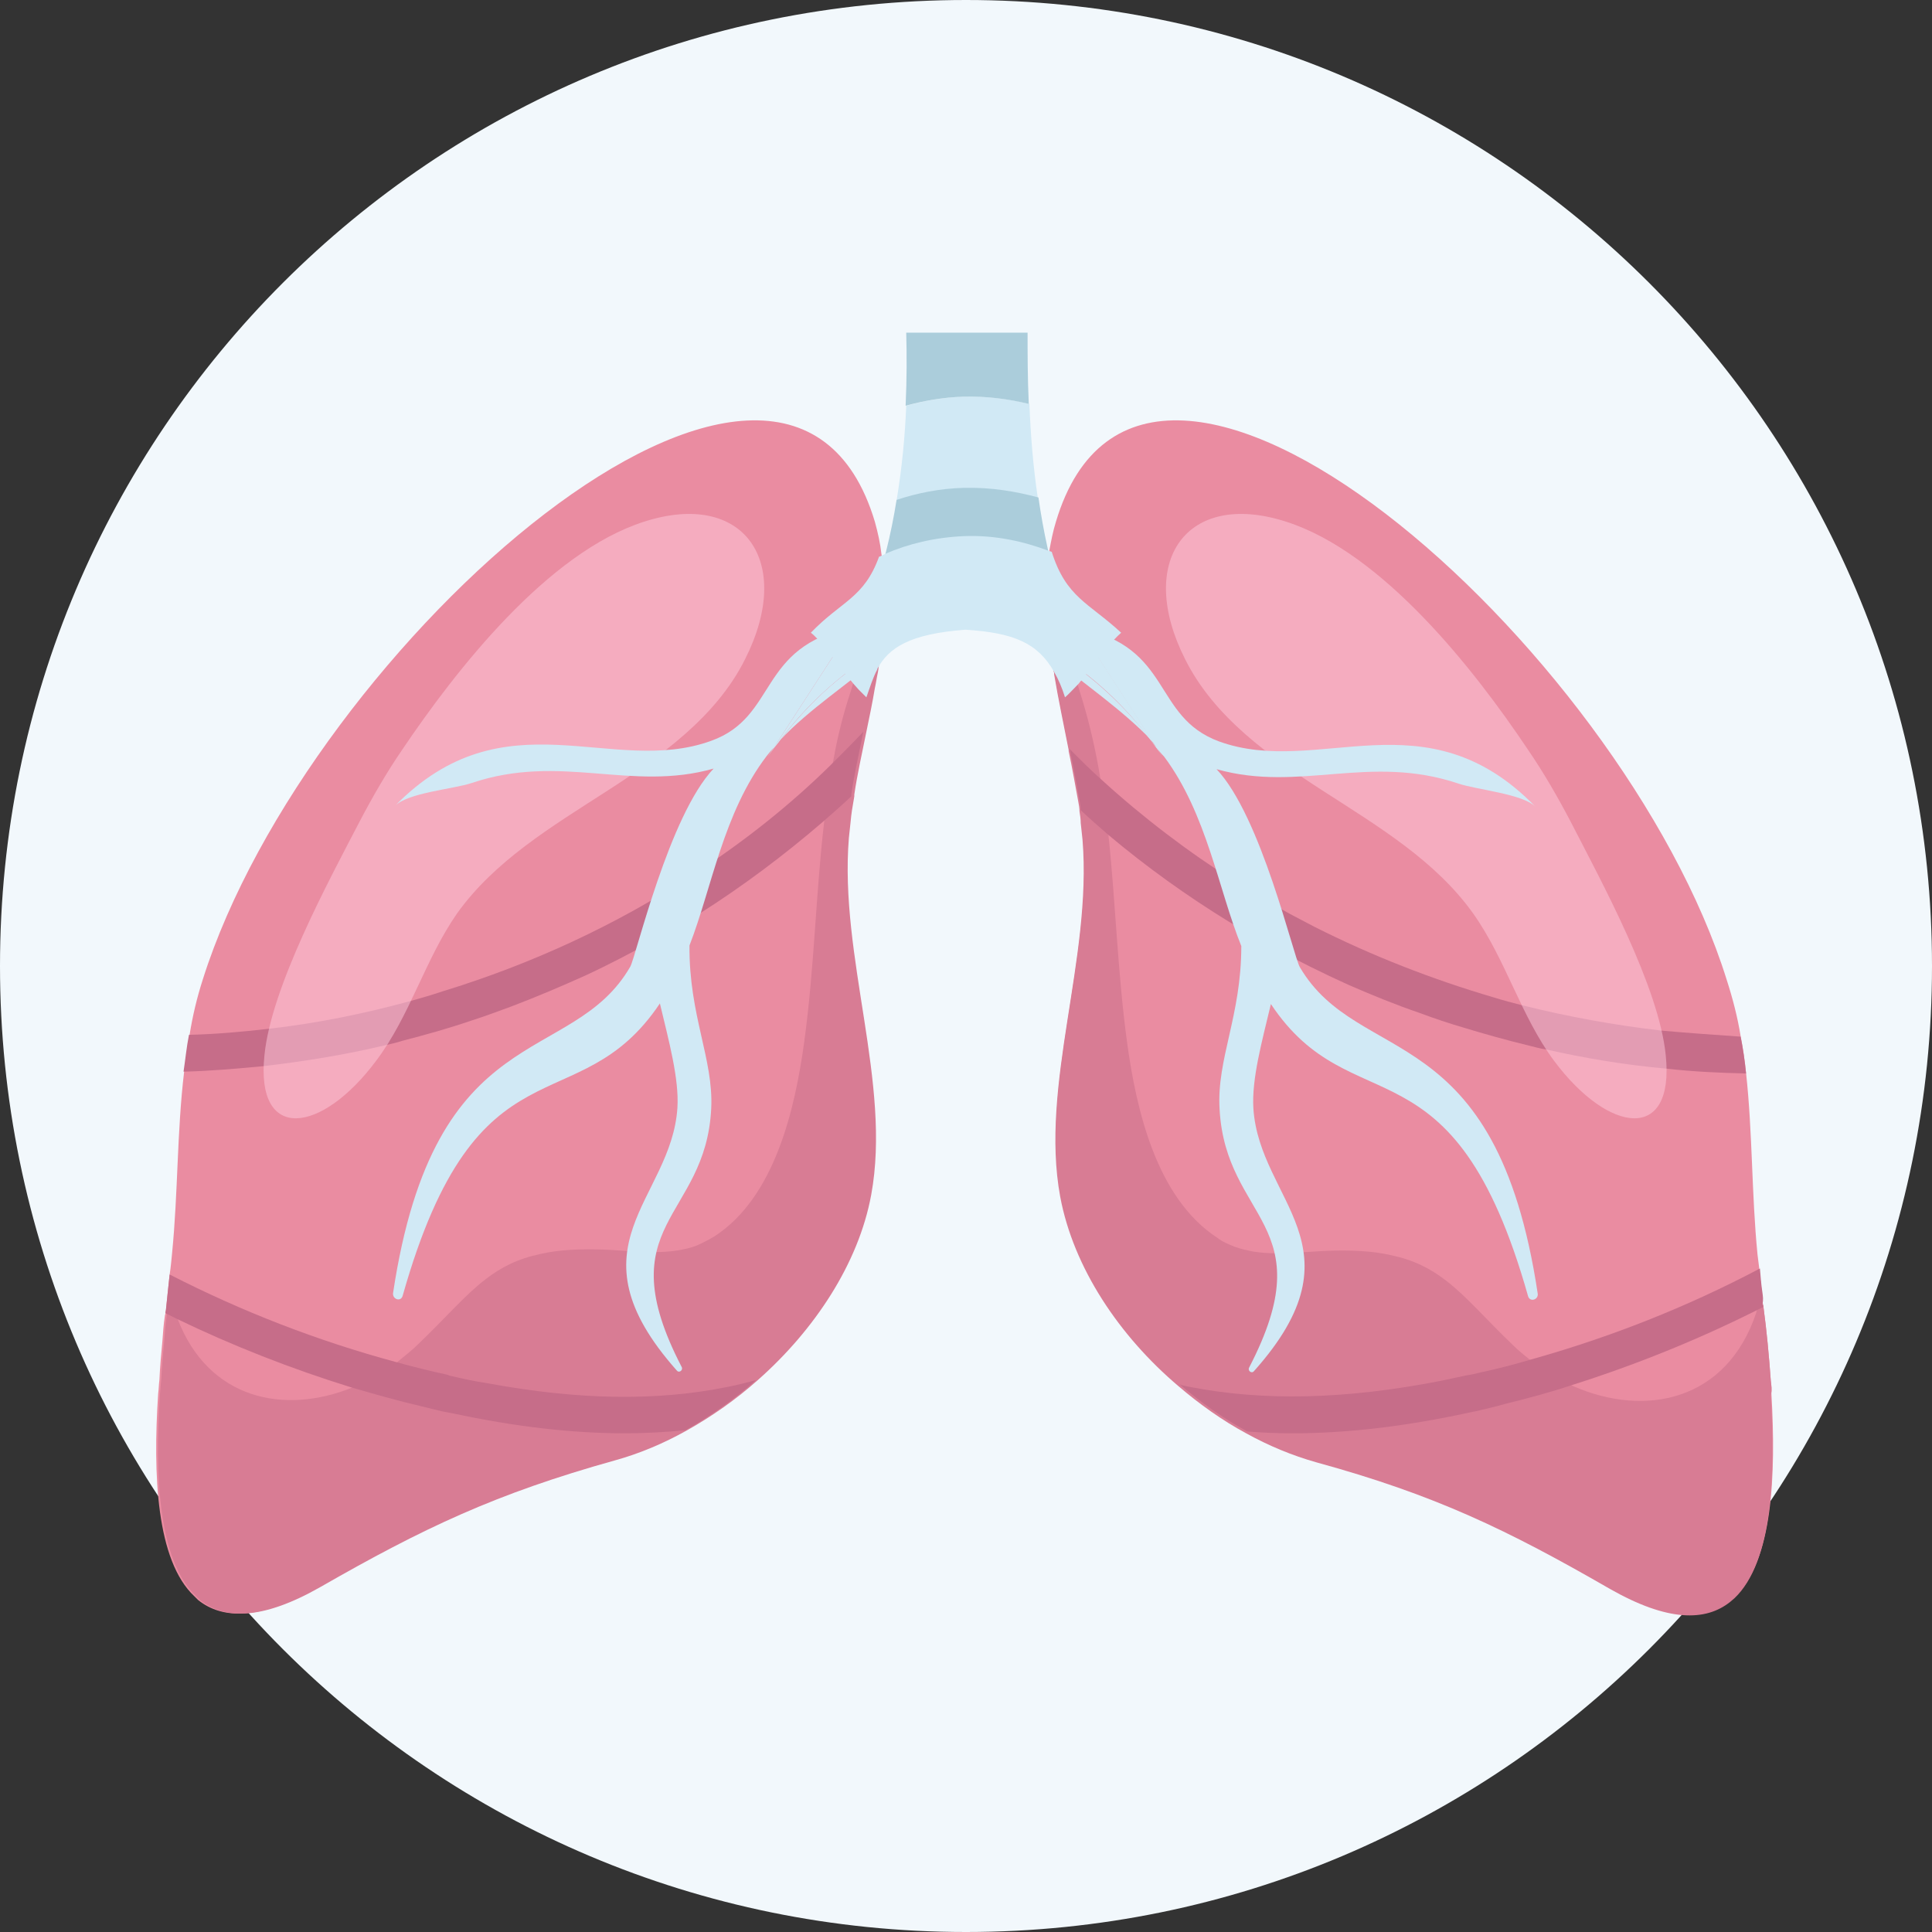<?xml version="1.0" encoding="utf-8"?>
<!-- Generator: Adobe Illustrator 24.3.0, SVG Export Plug-In . SVG Version: 6.00 Build 0)  -->
<svg version="1.1" id="_x31_" xmlns="http://www.w3.org/2000/svg" xmlns:xlink="http://www.w3.org/1999/xlink" x="0px" y="0px"
	 viewBox="0 0 320 320" style="enable-background:new 0 0 320 320;" xml:space="preserve">
<rect x="0" y="0" width="320" height="320" fill="#333333" stroke="none"/>
<style type="text/css">
	.st0{fill-rule:evenodd;clip-rule:evenodd;fill:#F2F8FC;}
	.st1{fill:#EA8CA1;}
	.st2{fill:#D87C94;}
	.st3{fill:#C66D89;}
	.st4{fill:#D1E9F5;}
	.st5{fill:#ABCDDB;}
	.st6{opacity:0.5;fill:#FFCCDE;}
</style>
<path class="st0" d="M160,0L160,0c88.4,0,160,71.6,160,160l0,0c0,88.4-71.6,160-160,160l0,0C71.6,320,0,248.4,0,160l0,0
	C0,71.6,71.6,0,160,0z"/>
<g id="_x34_">
	<g>
		<g>
			<g>
				<g>
					<path class="st1" d="M146.2,93.2c0-0.5-0.1-0.9-0.2-1.4c-0.2-1.8-0.6-3.6-1.1-5.4C130.1,37,51,107.1,33.6,162.2
						c-1,3.1-1.7,6.1-2.2,9.2c-0.4,2-0.6,4.1-0.9,6.1c-1.2,10-1,20-2,30.1c-0.1,1-0.2,2.2-0.4,3.5c-0.1,0.9-0.2,1.8-0.3,2.8
						c-0.1,0.9-0.2,1.9-0.3,2.9c0,0.2-0.1,0.5-0.1,0.7c0,0.2-0.1,0.3-0.1,0.5c-0.2,1.3-0.3,2.7-0.4,4.1c-0.2,2.1-0.4,4.3-0.5,6.5
						c-0.1,0.7-0.1,1.5-0.2,2.2c-0.9,13.5-0.3,27.7,6,33.6c0.2,0.2,0.4,0.4,0.6,0.6c4.1,3.3,10.4,3.3,19.9-2.1
						c17.1-9.8,29.1-15.5,48.8-21c4-1.1,8.1-2.8,12-5c4.1-2.3,8.1-5.1,11.7-8.3c9.4-8.3,16.7-19.3,18.8-30.7
						c3.4-18.5-5.3-39.4-3.7-59.1c0.1-0.9,0.2-1.8,0.3-2.8c0.1-1.2,0.3-2.4,0.5-3.5l0.1-0.6c0-0.1,0-0.2,0.1-0.3
						c0.5-3.4,1.3-6.9,2-10.4c0.5-2.4,1-4.8,1.4-7.2c0.2-0.9,0.3-1.7,0.5-2.6l0.1-0.6c0,0,0-0.1,0-0.1c0,0,0,0,0,0
						c0.4-2.3,0.7-4.6,0.9-6.9c0.2-1.7,0.2-3.3,0.2-5c0,0,0,0,0-0.1C146.5,96.9,146.4,95.1,146.2,93.2L146.2,93.2z"/>
					<path class="st2" d="M142.4,109.6C142.4,109.6,142.4,109.6,142.4,109.6c-0.4,1.2-0.8,2.4-1.1,3.6c-0.1,0.3-0.2,0.7-0.3,1
						c-0.2,0.6-0.4,1.3-0.6,1.9c-1.1,3.5-1.9,7.1-2.5,10.5c-0.6,3.2-1.1,6.4-1.4,9.6c-1.4,12-1.6,24-3.3,36.4
						c-1.5,10.9-4.8,25.7-14.9,32.2c-1,0.6-2,1.1-2.9,1.5c-1,0.4-2,0.6-3.1,0.8c-3.8,0.6-7.7,0.1-11.6-0.1c-4.6-0.2-8.2,0-11.2,0.7
						c-3.8,0.8-6.5,2.2-9.1,4.2h0c-3.5,2.7-6.5,6.3-11.1,10.7c-1.1,1.1-2.3,2-3.5,3c-2.4,1.7-4.9,3.2-7.4,4.2
						c-11.3,4.6-23.9,2-29-11.4c-0.2-0.4-0.3-0.8-0.5-1.2c-0.4-1.1-0.7-2.2-0.9-3.3c-0.1,0.9-0.2,1.9-0.3,2.9c0,0.2-0.1,0.5-0.1,0.7
						c0,0.2,0,0.3,0,0.5c-0.2,1.3-0.3,2.7-0.4,4.1c-0.2,2.1-0.4,4.3-0.5,6.5c-0.1,0.7-0.1,1.5-0.2,2.2c-0.9,13.5-0.3,27.7,6,33.6
						c0.2,0.2,0.4,0.4,0.6,0.6c4.1,3.3,10.4,3.3,19.9-2.1c17.1-9.8,29.1-15.5,48.8-21c4-1.1,8.1-2.8,12-5c4.1-2.3,8.1-5.1,11.7-8.3
						c9.4-8.3,16.7-19.3,18.8-30.7c3.4-18.5-5.3-39.4-3.7-59.1c0.1-0.9,0.2-1.8,0.3-2.8c0.1-1.2,0.3-2.4,0.5-3.5l0.1-0.6
						c0,0,0,0,0,0c0-0.1,0-0.2,0-0.3c0.5-3.4,1.3-6.9,2-10.4c0.5-2.4,1-4.8,1.4-7.2c0.2-0.9,0.3-1.7,0.5-2.6l0.1-0.6
						c0,0,0-0.1,0-0.1c0,0,0,0,0,0c0.4-2.3,0.7-4.6,0.9-6.9c0.2-1.7,0.2-3.3,0.2-5c0,0,0,0,0,0C145,102.3,143.6,106,142.4,109.6z"/>
				</g>
				<g>
					<g>
						<path class="st3" d="M114.9,144.8c-12.8,8.4-26.9,14.9-41.6,19.4c-1.8,0.6-3.5,1.1-5.3,1.6c-7.7,2.1-15.5,3.7-23.5,4.6
							c-4.4,0.5-8.8,0.9-13.2,1c-0.4,2-0.6,4.1-0.9,6.1c4.4-0.1,8.8-0.5,13.1-0.9c6.9-0.8,13.7-1.9,20.4-3.5h0
							c0.9-0.2,1.8-0.4,2.7-0.7h0c3.9-1,7.8-2.1,11.6-3.4h0c2.2-0.7,4.3-1.5,6.5-2.3c4.2-1.6,8.2-3.3,12.2-5.1h0
							c3.9-1.8,7.7-3.8,11.5-5.9c2.5-1.4,5-2.9,7.5-4.4c7.1-4.5,13.9-9.6,20.3-15.1c1.6-1.4,3.2-2.8,4.8-4.3c0,0,0,0,0,0
							c0-0.1,0-0.2,0-0.3c0.5-3.4,1.3-6.9,2-10.4c-1.8,1.9-3.6,3.7-5.4,5.5C130.8,133.4,123.1,139.5,114.9,144.8z"/>
					</g>
					<g>
						<path class="st3" d="M80.7,229.1c-2-0.3-3.9-0.7-6-1.2c-0.2,0-0.4-0.1-0.6-0.2c-2.8-0.6-5.6-1.3-8.5-2.1
							c-13-3.5-25.6-8.4-37.5-14.5c-0.1,0.9-0.2,1.8-0.3,2.8c-0.1,0.9-0.2,1.9-0.3,2.9c0,0.2-0.1,0.5-0.1,0.7h0
							c0.6,0.3,1.2,0.6,1.8,0.9c9.3,4.5,19,8.3,29,11.4c3.8,1.1,7.6,2.2,11.5,3.1c1.2,0.3,2.4,0.6,3.7,0.9c0.5,0.1,1,0.2,1.6,0.3
							c10.3,2.2,19.7,3.3,28.5,3.3c3.4,0,6.7-0.2,10-0.5c4.1-2.3,8.1-5.1,11.7-8.3c-1.5,0.4-3.1,0.8-4.6,1.1
							C108.8,232.1,95.8,231.9,80.7,229.1z"/>
					</g>
				</g>
			</g>
			<g>
				<g>
					<path class="st1" d="M293.3,228.7c-0.3-4.2-0.7-8.4-1.2-12.1v0c0-0.2,0-0.3-0.1-0.5c-0.1-0.7-0.2-1.4-0.2-2
						c-0.1-1.4-0.3-2.7-0.4-3.9c-0.1-0.9-0.2-1.6-0.3-2.4c-1-10.1-0.8-20.1-1.9-30.1c-0.2-2-0.5-4.1-0.9-6.1
						c-0.5-3.1-1.3-6.2-2.3-9.3C268.8,107.1,189.7,37,174.9,86.4c-0.5,1.6-0.8,3.2-1.1,4.8c0,0.3-0.1,0.5-0.1,0.8c0,0,0,0,0,0
						c-0.3,2-0.4,4-0.4,6v0.6c0,1.5,0.1,3,0.2,4.5c0.1,0.6,0.1,1.3,0.2,2c0.2,1.4,0.4,2.8,0.6,4.3c0.1,0.6,0.2,1.1,0.2,1.7v0
						c0,0.1,0,0.2,0.1,0.2c0.7,4.2,1.6,8.4,2.4,12.5c0,0.1,0,0.1,0.1,0.2c0.6,2.8,1.1,5.7,1.6,8.4c0.1,0.5,0.2,1.1,0.2,1.6
						c0.1,0.6,0.2,1.3,0.2,2c0.1,0.9,0.2,1.9,0.3,2.8c1.6,19.8-7.1,40.6-3.7,59.1c2.2,11.8,9.8,23.1,19.6,31.4
						c3.5,3,7.3,5.7,11.2,7.8c3.8,2.1,7.7,3.7,11.6,4.8c19.7,5.4,31.7,11.2,48.7,21c9.5,5.4,15.8,5.4,19.9,2.1
						c0.2-0.2,0.5-0.4,0.7-0.6c6.2-5.9,6.8-20.1,6-33.6C293.5,230.2,293.4,229.5,293.3,228.7z"/>
					<path class="st2" d="M293.3,228.7c-0.3-4.2-0.7-8.4-1.2-12.1v0c0-0.2,0-0.3-0.1-0.5c-0.1-0.7-0.1-1.4-0.2-2.1c0,0,0,0,0,0.1
						c-0.3,1.1-0.6,2.1-0.9,3.2c0,0,0,0,0,0.1c-4.9,14.7-18.4,17.4-30.3,12.2c-2.4-1.1-4.9-2.5-7.1-4.3c-1-0.8-2-1.6-2.9-2.5
						c-4.6-4.4-7.7-8.1-11.1-10.7c-2.6-2-5.3-3.4-9.1-4.2c-3-0.7-6.6-0.9-11.2-0.7c-3.9,0.2-7.8,0.7-11.6,0.1h0
						c-1-0.2-2-0.4-3.1-0.8h0c-1-0.4-2-0.8-2.9-1.5c-10.1-6.6-13.4-21.3-14.9-32.2c-1.6-11.7-1.9-23.1-3.1-34.4
						c-0.3-3.1-0.7-6.1-1.3-9.2c-0.8-4.9-1.9-9.8-3.5-14.8c-0.1-0.3-0.2-0.7-0.3-1c-1.6-4.9-3.3-9.7-5.2-14.4c0,1.5,0.1,3,0.2,4.5
						c0.1,0.6,0.1,1.3,0.2,2c0.2,1.4,0.4,2.8,0.6,4.3c0.1,0.6,0.2,1.2,0.3,1.7c0,0.1,0,0.1,0,0.2c0.7,4.2,1.6,8.4,2.4,12.5
						c0,0,0,0,0,0c0,0.1,0,0.1,0,0.2c0.6,2.8,1.1,5.7,1.6,8.4c0.1,0.5,0.2,1.1,0.2,1.6c0,0,0,0,0,0c0.1,0.6,0.2,1.3,0.2,1.9
						c0.1,0.9,0.2,1.9,0.3,2.8c1.6,19.8-7.1,40.6-3.7,59.1c2.2,11.8,9.8,23.1,19.6,31.4c3.5,3,7.3,5.7,11.2,7.8
						c3.8,2.1,7.7,3.7,11.6,4.8c19.7,5.4,31.7,11.2,48.7,21c9.5,5.4,15.8,5.4,19.9,2.1c0.2-0.2,0.5-0.4,0.7-0.6
						c6.2-5.9,6.8-20.1,6-33.6C293.5,230.2,293.4,229.5,293.3,228.7z"/>
				</g>
				<g>
					<g>
						<path class="st3" d="M275.2,170.7c-7.8-0.9-15.5-2.3-23.1-4.2c-1.6-0.4-3.1-0.8-4.7-1.3h0c-10.2-3-20.2-6.9-29.7-11.7
							c-1.3-0.7-2.7-1.4-4-2.1c-3.1-1.7-6.1-3.5-9-5.3c-7.9-5-15.4-10.7-22.3-17c-1.8-1.6-3.5-3.3-5.3-5.1c0,0,0,0,0,0
							c0,0.1,0,0.1,0.1,0.2c0.6,2.8,1.1,5.7,1.6,8.4c0.1,0.5,0.2,1.1,0.2,1.6c0,0,0,0,0,0c1.5,1.4,3.1,2.8,4.6,4.1
							c6.3,5.3,13,10.1,20,14.4c2.5,1.5,5,3,7.6,4.4h0c3.9,2.1,7.9,4.1,12.1,6c3.9,1.7,7.8,3.3,11.9,4.7c2.4,0.9,4.8,1.7,7.2,2.4
							c3.6,1.1,7.2,2.1,10.9,3h0c0.9,0.2,1.8,0.5,2.7,0.6h0c6.6,1.5,13.3,2.6,20,3.2c4.4,0.5,8.8,0.7,13.2,0.8
							c-0.2-2-0.5-4.1-0.9-6.1C284,171.4,279.6,171.1,275.2,170.7z"/>
					</g>
					<g>
						<path class="st3" d="M291.9,214C291.9,214.1,291.9,214.1,291.9,214c-0.2-1.3-0.3-2.7-0.4-3.9c-12.1,6.4-24.8,11.4-38,15.1
							c-2.7,0.8-5.4,1.5-8.2,2.1c-0.8,0.2-1.6,0.4-2.4,0.5c-1.4,0.3-2.8,0.6-4.2,0.9c-15.8,3.1-29.5,3.4-41.7,1
							c-0.5-0.1-1.1-0.2-1.6-0.4c3.5,3,7.3,5.7,11.2,7.8c2.5,0.2,5,0.3,7.5,0.3c9.2,0,19.2-1.2,30-3.6c0,0,0.1,0,0.1,0
							c1.7-0.4,3.5-0.8,5.2-1.3h0c3.7-0.9,7.4-1.9,11-3.1c10.4-3.3,20.6-7.4,30.4-12.3c0.4-0.2,0.8-0.4,1.2-0.6v0
							c0-0.2,0-0.3-0.1-0.5C292.1,215.4,292,214.7,291.9,214z"/>
					</g>
				</g>
			</g>
		</g>
		<g>
			<g>
				<path class="st4" d="M159.7,65.7c-3.5,0.1-6.7,0.7-9.6,1.5c-0.2,5-0.7,10.3-1.6,15.7c3.4-1.1,7.1-1.9,11.2-2
					c4.5-0.1,8.6,0.5,12.2,1.6c-0.8-5.3-1.2-10.6-1.4-15.6C167.2,66.1,163.6,65.6,159.7,65.7z"/>
				<path class="st5" d="M150.1,55.1c0.1,3.7,0.1,7.7-0.1,12.1c2.9-0.8,6.2-1.4,9.6-1.5c3.9-0.1,7.5,0.4,10.8,1.2
					c-0.2-4.2-0.2-8.2-0.2-11.8H150.1z"/>
				<path class="st5" d="M159.7,80.8c-4.1,0.1-7.9,0.9-11.2,2c-0.9,5.7-2.3,11.4-4.3,16.9c4.3-2,9.6-3.5,15.5-3.7
					c6.1-0.2,11.5,1.1,16,2.9c-1.7-5.3-2.9-10.9-3.7-16.5C168.3,81.4,164.2,80.7,159.7,80.8z"/>
			</g>
			<path class="st4" d="M174.2,91.4c-0.1,0-0.2-0.1-0.3-0.1c-0.1,0-0.2-0.1-0.3-0.1c-4-1.5-8.7-2.6-13.9-2.4
				c-4.9,0.2-9.3,1.3-13,2.9c-0.2,0.1-0.4,0.2-0.6,0.3c-0.2,0.1-0.4,0.2-0.5,0.2c-2.5,6.9-6.2,7.3-11.3,12.6
				c0.8,0.6,1.5,1.5,2.3,2.4c1.6,1.9,3.2,4.2,4.8,6.1c0.3,0.3,0.5,0.6,0.8,0.9c0.5,0.5,0.9,0.9,1.3,1.3c0.6-1.7,1.1-3.3,1.8-4.6
				c0,0,0-0.1,0-0.1c0,0,0,0,0,0c1.9-3.5,5.3-5.8,14.6-6.5c8,0.5,12,2.2,14.7,7v0c0,0,0,0,0,0c0.7,1.2,1.3,2.6,1.8,4.2
				c0.7-0.6,1.4-1.4,2.2-2.2c0.2-0.2,0.3-0.4,0.5-0.6c1.4-1.7,2.8-3.8,4.3-5.5c0.8-0.9,1.5-1.7,2.3-2.4
				C180.3,99.8,176.6,99,174.2,91.4z"/>
		</g>
		<path class="st6" d="M106.7,86.4c-16,5.1-31.2,24.6-40.1,37.8c-2.6,3.8-4.9,7.8-7,11.8c-5.2,10-14.7,27.5-15.8,38.8
			c-1.5,14.4,9.4,13.1,18.5,0.9c5.6-7.4,8.1-16.8,13.4-24.4c6.2-8.7,15.7-14.4,24.7-20.2c9-5.8,18.2-12.3,23-21.9
			C131.6,93,123.2,81.1,106.7,86.4z"/>
		<path class="st6" d="M260.1,136c-2.1-4-4.4-8-7-11.8c-8.9-13.3-24.1-32.7-40.1-37.8c-16.5-5.3-24.9,6.6-16.7,22.8
			c4.8,9.6,14,16.1,23,21.9c9,5.8,18.5,11.5,24.7,20.2c5.4,7.6,7.9,17,13.4,24.4c9.1,12.2,20,13.5,18.5-0.9
			C274.8,163.5,265.3,146.1,260.1,136z"/>
	</g>
	<g>
		<path class="st4" d="M127.1,125.4c0.7-1,1.4-1.9,2.1-2.8c-0.4,0.4-0.8,0.8-1.1,1.3L127.1,125.4z"/>
		<path class="st4" d="M117.8,122.7c-16.5,6-34.2-7.8-52.4,10.8c2.1-2.2,9.7-2.8,12.7-3.8c14.8-5,26.4,1.5,40.1-2.4
			c-7.4,7.8-12.8,30.9-13.8,32.8c-9.7,16.8-32.4,8.1-39.3,54.1c-0.1,1,1.3,1.5,1.6,0.4c12.4-43.9,29-28.1,42.6-48.4
			c1.5,6.3,3.2,12.5,2.9,17.3c-1,15.3-18.5,22.8-0.1,43.5c0.4,0.5,1.1-0.1,0.8-0.6c-12.4-23.9,4-24.4,4.9-42.8
			c0.4-8.2-3.7-15.4-3.6-27c3.7-9.5,5.6-22,12.8-31.4c0.4-0.5,0.8-1,1.2-1.4l12.9-19.9C125.4,107.1,128.9,118.7,117.8,122.7z"/>
		<path class="st4" d="M129.3,122.5c4.7-5,11.3-9.3,16.4-13.7c-0.3-0.2-0.6-0.4-0.8-0.6C138.6,112.1,133.5,117,129.3,122.5z"/>
		<path class="st4" d="M142.2,103.6c-0.1-0.4-0.1-0.8-0.1-1.2l-1,1.5c0.1,0,0.2-0.1,0.3-0.1C141.6,103.8,141.9,103.7,142.2,103.6z"
			/>
		<path class="st4" d="M145.1,103.2c-0.8-0.3-1.9,0.1-2.9,0.4c0.3,1.8,1.2,3.5,2.6,4.6c1-0.6,1.9-1.3,2.9-1.8
			C147.5,106.5,145.5,103.4,145.1,103.2z"/>
		<path class="st4" d="M142.2,103.6c-0.3,0.1-0.6,0.2-0.8,0.2c-0.1,0-0.2,0.1-0.3,0.1l-12.9,19.9c0.4-0.4,0.7-0.8,1.1-1.3
			c4.2-5.6,9.4-10.4,15.5-14.3C143.4,107.1,142.4,105.4,142.2,103.6z"/>
		<path class="st4" d="M178.7,103.9l-1-1.5c0,0.4-0.1,0.8-0.1,1.2c0.3,0.1,0.6,0.2,0.8,0.2C178.5,103.9,178.6,103.9,178.7,103.9z"/>
		<path class="st4" d="M215.3,160.2c-1.1-1.9-6.4-25-13.8-32.8c13.8,3.9,25.3-2.6,40.1,2.4c3,1,10.6,1.7,12.7,3.8
			c-18.2-18.7-35.9-4.8-52.4-10.8c-11.1-4.1-7.6-15.6-23.2-18.8l12.9,19.9c0.4,0.5,0.8,1,1.2,1.4c7.1,9.5,9,22,12.8,31.4
			c0,11.6-4.1,18.7-3.6,27c1,18.5,17.3,18.9,4.9,42.8c-0.3,0.5,0.4,1.1,0.8,0.6c18.4-20.6,0.9-28.1-0.1-43.5
			c-0.3-4.9,1.4-11,2.9-17.3c13.5,20.3,30.2,4.5,42.6,48.4c0.3,1,1.7,0.6,1.6-0.4C247.8,168.3,225.1,176.9,215.3,160.2z"/>
		<path class="st4" d="M192.6,125.4l-1-1.6c-0.4-0.4-0.7-0.8-1.1-1.3C191.2,123.5,192,124.4,192.6,125.4z"/>
		<path class="st4" d="M178.4,103.8c-0.2,0-0.5-0.1-0.8-0.2c-0.3,1.8-1.2,3.5-2.6,4.6c6.2,3.9,11.3,8.7,15.5,14.3
			c0.4,0.4,0.8,0.8,1.1,1.3l-12.9-19.9C178.6,103.9,178.5,103.9,178.4,103.8z"/>
		<path class="st4" d="M177.6,103.6c-1-0.3-2.1-0.7-2.9-0.4c-0.5,0.2-2.4,3.3-2.6,3.2c1,0.6,1.9,1.2,2.9,1.8
			C176.4,107.1,177.3,105.4,177.6,103.6z"/>
		<path class="st4" d="M175,108.2c-0.3,0.2-0.5,0.5-0.8,0.6c5.1,4.3,11.6,8.7,16.4,13.7C186.3,117,181.1,112.1,175,108.2z"/>
	</g>
</g>
</svg>
